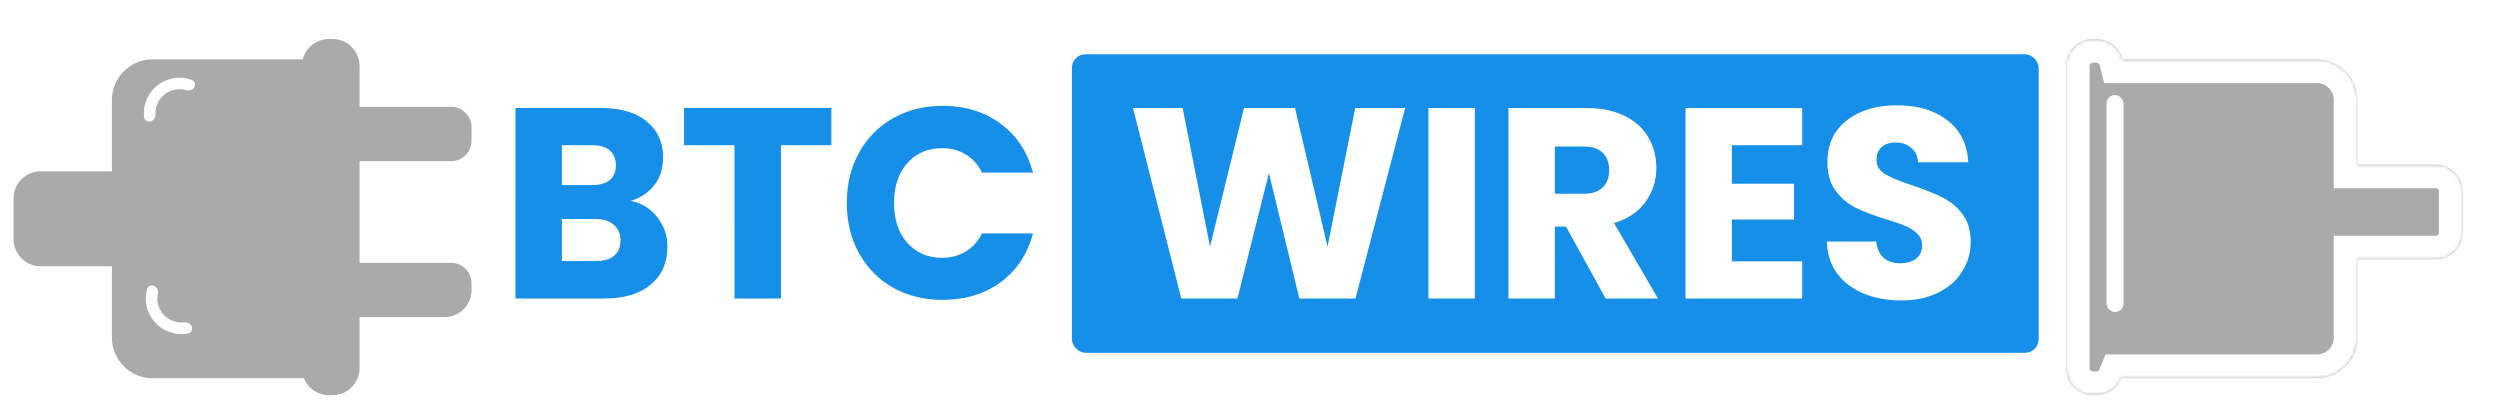 <svg xmlns="http://www.w3.org/2000/svg" width="737" height="121" fill="none" viewBox="0 0 737 121"><g filter="url(#filter0_d_712_8137)"><mask id="path-1-inside-1_712_8137" fill="none"><path fill-rule="evenodd" d="M89.582 107.5H45c-6.627 0-12-5.373-12-12v-21H12a8 8 0 0 1-8-8v-12a8 8 0 0 1 8-8h21v-21c0-6.627 5.373-12 12-12h44.252c.888-3.45 4.02-6 7.748-6h1a8 8 0 0 1 8 8v12h27a6 6 0 0 1 6 6v4a6 6 0 0 1-6 6h-27v30h27a6 6 0 0 1 6 6v2a8 8 0 0 1-8 8h-25v15a8 8 0 0 1-8 8h-1a8.002 8.002 0 0 1-7.418-5Z" clip-rule="evenodd"/></mask><path fill="#AAA" fill-rule="evenodd" d="M89.582 107.5H45c-6.627 0-12-5.373-12-12v-21H12a8 8 0 0 1-8-8v-12a8 8 0 0 1 8-8h21v-21c0-6.627 5.373-12 12-12h44.252c.888-3.45 4.02-6 7.748-6h1a8 8 0 0 1 8 8v12h27a6 6 0 0 1 6 6v4a6 6 0 0 1-6 6h-27v30h27a6 6 0 0 1 6 6v2a8 8 0 0 1-8 8h-25v15a8 8 0 0 1-8 8h-1a8.002 8.002 0 0 1-7.418-5Z" clip-rule="evenodd"/><path fill="#168fe9" d="m89.582 107.5 6.488-2.627-1.77-4.373h-4.718v7ZM33 74.5h7v-7h-7v7Zm0-28v7h7v-7h-7Zm56.252-33v7h5.427l1.352-5.255-6.779-1.745ZM106 27.5h-7v7h7v-7Zm0 16v-7h-7v7h7Zm0 30h-7v7h7v-7Zm0 16v-7h-7v7h7Zm-61 25h44.582v-14H45v14Zm-19-19c0 10.493 8.507 19 19 19v-14a5 5 0 0 1-5-5H26Zm0-21v21h14v-21H26Zm-14 7h21v-14H12v14Zm-15-15c0 8.284 6.716 15 15 15v-14a1 1 0 0 1-1-1H-3Zm0-12v12h14v-12H-3Zm15-15c-8.284 0-15 6.716-15 15h14a1 1 0 0 1 1-1v-14Zm21 0H12v14h21v-14Zm-7-14v21h14v-21H26Zm19-19c-10.493 0-19 8.507-19 19h14a5 5 0 0 1 5-5v-14Zm44.252 0H45v14h44.252v-14ZM97 .5c-6.999 0-12.862 4.787-14.527 11.255l13.558 3.49c.111-.433.513-.745.969-.745V.5Zm1 0h-1v14h1V.5Zm15 15c0-8.284-6.716-15-15-15v14a1 1 0 0 1 1 1h14Zm0 12v-12H99v12h14Zm20-7h-27v14h27v-14Zm13 13c0-7.18-5.82-13-13-13v14a1 1 0 0 1-1-1h14Zm0 4v-4h-14v4h14Zm-13 13c7.18 0 13-5.82 13-13h-14a1 1 0 0 1 1-1v14Zm-27 0h27v-14h-27v14Zm7 23v-30H99v30h14Zm-7 7h27v-14h-27v14Zm27 0a1 1 0 0 1-1-1h14c0-7.18-5.82-13-13-13v14Zm-1-1v2h14v-2h-14Zm0 2a1 1 0 0 1-1 1v14c8.284 0 15-6.716 15-15h-14Zm-1 1h-25v14h25v-14Zm-18 22v-15H99v15h14Zm-15 15c8.284 0 15-6.716 15-15H99a1 1 0 0 1-1 1v14Zm-1 0h1v-14h-1v14Zm-13.907-9.373c2.22 5.484 7.6 9.373 13.907 9.373v-14c-.409 0-.776-.247-.93-.627l-12.977 5.254Z" mask="url(#path-1-inside-1_712_8137)"/></g><path fill="#fff" d="M57.257 25.763c.464-.817.18-1.87-.702-2.195a10.501 10.501 0 0 0-14.076 10.978c.1.934 1.053 1.466 1.958 1.216s1.414-1.192 1.386-2.131a7.097 7.097 0 0 1 9.03-7.043c.904.256 1.941-.008 2.404-.825ZM45.495 84.308c-.853-.393-1.879-.02-2.129.885A10.5 10.5 0 0 0 55.49 98.295c.922-.179 1.373-1.172 1.047-2.053-.326-.881-1.307-1.31-2.24-1.202a7.096 7.096 0 0 1-7.777-8.405c.179-.922-.172-1.934-1.025-2.327Z"/><path fill="#168fe9" d="M185.96 59.2c3.253.693 5.867 2.32 7.84 4.88 1.973 2.507 2.96 5.387 2.96 8.64 0 4.693-1.653 8.427-4.96 11.2-3.253 2.72-7.813 4.08-13.68 4.08h-26.16V31.84h25.28c5.707 0 10.16 1.307 13.36 3.92 3.253 2.613 4.88 6.16 4.88 10.64 0 3.307-.88 6.053-2.64 8.24-1.707 2.187-4 3.707-6.88 4.56Zm-20.32-4.64h8.96c2.24 0 3.947-.48 5.12-1.44 1.227-1.013 1.84-2.48 1.84-4.4 0-1.92-.613-3.387-1.84-4.4-1.173-1.013-2.88-1.52-5.12-1.52h-8.96v11.76Zm10.08 22.4c2.293 0 4.053-.507 5.28-1.52 1.28-1.067 1.92-2.587 1.92-4.56 0-1.973-.667-3.52-2-4.64-1.28-1.12-3.067-1.68-5.36-1.68h-9.92v12.4h10.08Zm69.374-45.12V42.8h-14.88V88h-13.68V42.8h-14.88V31.84h43.44Zm4.546 28c0-5.547 1.2-10.48 3.6-14.8 2.4-4.373 5.733-7.76 10-10.16 4.32-2.453 9.2-3.68 14.64-3.68 6.667 0 12.373 1.76 17.12 5.28 4.747 3.52 7.92 8.32 9.52 14.4h-15.04c-1.12-2.347-2.72-4.133-4.8-5.36-2.027-1.227-4.347-1.84-6.96-1.84-4.213 0-7.627 1.467-10.24 4.4-2.613 2.933-3.92 6.853-3.92 11.76s1.307 8.827 3.92 11.76 6.027 4.4 10.24 4.4c2.613 0 4.933-.613 6.96-1.84 2.08-1.227 3.68-3.013 4.8-5.36h15.04c-1.6 6.08-4.773 10.88-9.52 14.4-4.747 3.467-10.453 5.2-17.12 5.2-5.44 0-10.32-1.2-14.64-3.6-4.267-2.453-7.6-5.84-10-10.16-2.4-4.32-3.6-9.253-3.6-14.8Z"/><rect width="285" height="88" x="316" y="16" fill="#168fe9" rx="4"/><path fill="#fff" d="M414.24 31.84 399.6 88h-16.56l-8.96-36.96L364.8 88h-16.56L334 31.84h14.64l8.08 40.88 10-40.88h15.04l9.6 40.88 8.16-40.88h14.72Zm20.541 0V88h-13.68V31.84h13.68ZM473.334 88l-11.68-21.2h-3.28V88h-13.68V31.84h22.96c4.427 0 8.187.773 11.28 2.32 3.147 1.547 5.494 3.68 7.04 6.4 1.547 2.667 2.32 5.653 2.32 8.96 0 3.733-1.066 7.067-3.2 10-2.08 2.933-5.173 5.013-9.28 6.24L488.774 88h-15.44Zm-14.96-30.88h8.48c2.507 0 4.374-.613 5.6-1.84 1.28-1.227 1.92-2.96 1.92-5.2 0-2.133-.64-3.813-1.92-5.04-1.226-1.227-3.093-1.84-5.6-1.84h-8.48v13.92Zm52.188-14.32v11.36h18.32v10.56h-18.32v12.32h20.72V88h-34.4V31.84h34.4V42.8h-20.72Zm49.921 45.76c-4.107 0-7.787-.667-11.04-2-3.253-1.333-5.867-3.307-7.84-5.92-1.92-2.613-2.933-5.76-3.04-9.44h14.56c.213 2.08.933 3.68 2.16 4.8 1.227 1.067 2.827 1.6 4.8 1.6 2.027 0 3.627-.453 4.8-1.36 1.173-.96 1.76-2.267 1.76-3.92 0-1.387-.48-2.533-1.44-3.44-.907-.907-2.053-1.653-3.44-2.24-1.333-.587-3.253-1.253-5.76-2-3.627-1.12-6.587-2.24-8.88-3.36-2.293-1.12-4.267-2.773-5.92-4.96-1.653-2.187-2.48-5.04-2.48-8.56 0-5.227 1.893-9.307 5.68-12.24 3.787-2.987 8.72-4.48 14.8-4.48 6.187 0 11.173 1.493 14.96 4.48 3.787 2.933 5.813 7.04 6.08 12.32h-14.8c-.107-1.813-.773-3.227-2-4.24-1.227-1.067-2.8-1.6-4.72-1.6-1.653 0-2.987.453-4 1.36-1.013.853-1.52 2.107-1.52 3.76 0 1.813.853 3.227 2.56 4.24 1.707 1.013 4.373 2.107 8 3.28 3.627 1.227 6.56 2.4 8.8 3.52 2.293 1.12 4.267 2.747 5.92 4.88 1.653 2.133 2.48 4.88 2.48 8.24 0 3.2-.827 6.107-2.48 8.72-1.6 2.613-3.947 4.693-7.04 6.24-3.093 1.547-6.747 2.32-10.96 2.32Z"/><g filter="url(#filter1_d_712_8137)"><mask id="path-8-inside-2_712_8137" fill="#fff"><path fill-rule="evenodd" d="M609 15.5a8 8 0 0 1 8-8h1c3.728 0 6.86 2.55 7.748 6H683c6.627 0 12 5.373 12 12v19h23a8 8 0 0 1 8 8v12a8 8 0 0 1-8 8h-23v23c0 6.627-5.373 12-12 12h-57.582a8.001 8.001 0 0 1-7.418 5h-1a8 8 0 0 1-8-8v-89Z" clip-rule="evenodd"/></mask><path fill="#AAA" fill-rule="evenodd" d="M609 15.5a8 8 0 0 1 8-8h1c3.728 0 6.86 2.55 7.748 6H683c6.627 0 12 5.373 12 12v19h23a8 8 0 0 1 8 8v12a8 8 0 0 1-8 8h-23v23c0 6.627-5.373 12-12 12h-57.582a8.001 8.001 0 0 1-7.418 5h-1a8 8 0 0 1-8-8v-89Z" clip-rule="evenodd"/><path fill="#fff" d="m625.748 13.5-6.779 1.745 1.352 5.255h5.427v-7ZM695 44.5h-7v7h7v-7Zm0 28v-7h-7v7h7Zm-69.582 35v-7H620.7l-1.77 4.373 6.488 2.627ZM617 .5c-8.284 0-15 6.716-15 15h14a1 1 0 0 1 1-1V.5Zm1 0h-1v14h1V.5Zm14.527 11.255C630.862 5.287 624.999.5 618 .5v14c.456 0 .858.312.969.745l13.558-3.49ZM683 6.5h-57.252v14H683v-14Zm19 19c0-10.493-8.507-19-19-19v14a5 5 0 0 1 5 5h14Zm0 19v-19h-14v19h14Zm-7 7h23v-14h-23v14Zm23 0a1 1 0 0 1 1 1h14c0-8.284-6.716-15-15-15v14Zm1 1v12h14v-12h-14Zm0 12a1 1 0 0 1-1 1v14c8.284 0 15-6.716 15-15h-14Zm-1 1h-23v14h23v-14Zm-16 30v-23h-14v23h14Zm-19 19c10.493 0 19-8.507 19-19h-14a5 5 0 0 1-5 5v14Zm-57.582 0H683v-14h-57.582v14Zm-7.418 5c6.306 0 11.687-3.889 13.907-9.373l-12.977-5.254c-.154.38-.521.627-.93.627v14Zm-1 0h1v-14h-1v14Zm-15-15c0 8.284 6.716 15 15 15v-14a1 1 0 0 1-1-1h-14Zm0-89v89h14v-89h-14Z" mask="url(#path-8-inside-2_712_8137)"/></g><rect width="5" height="64" x="621" y="28" fill="#fff" rx="2.5"/><defs><filter id="filter0_d_712_8137" width="143" height="113" x="0" y="7.5" color-interpolation-filters="sRGB" filterUnits="userSpaceOnUse"><feFlood flood-opacity="0" result="BackgroundImageFix"/><feColorMatrix in="SourceAlpha" result="hardAlpha" type="matrix" values="0 0 0 0 0 0 0 0 0 0 0 0 0 0 0 0 0 0 127 0"/><feOffset dy="4"/><feGaussianBlur stdDeviation="2"/><feComposite in2="hardAlpha" operator="out"/><feColorMatrix type="matrix" values="0 0 0 0 0 0 0 0 0 0 0 0 0 0 0 0 0 0 0.25 0"/><feBlend in2="BackgroundImageFix" mode="normal" result="effect1_dropShadow_712_8137"/><feBlend in="SourceGraphic" in2="effect1_dropShadow_712_8137" mode="normal" result="shape"/></filter><filter id="filter1_d_712_8137" width="125" height="113" x="605" y="7.5" color-interpolation-filters="sRGB" filterUnits="userSpaceOnUse"><feFlood flood-opacity="0" result="BackgroundImageFix"/><feColorMatrix in="SourceAlpha" result="hardAlpha" type="matrix" values="0 0 0 0 0 0 0 0 0 0 0 0 0 0 0 0 0 0 127 0"/><feOffset dy="4"/><feGaussianBlur stdDeviation="2"/><feComposite in2="hardAlpha" operator="out"/><feColorMatrix type="matrix" values="0 0 0 0 0 0 0 0 0 0 0 0 0 0 0 0 0 0 0.25 0"/><feBlend in2="BackgroundImageFix" mode="normal" result="effect1_dropShadow_712_8137"/><feBlend in="SourceGraphic" in2="effect1_dropShadow_712_8137" mode="normal" result="shape"/></filter></defs></svg>